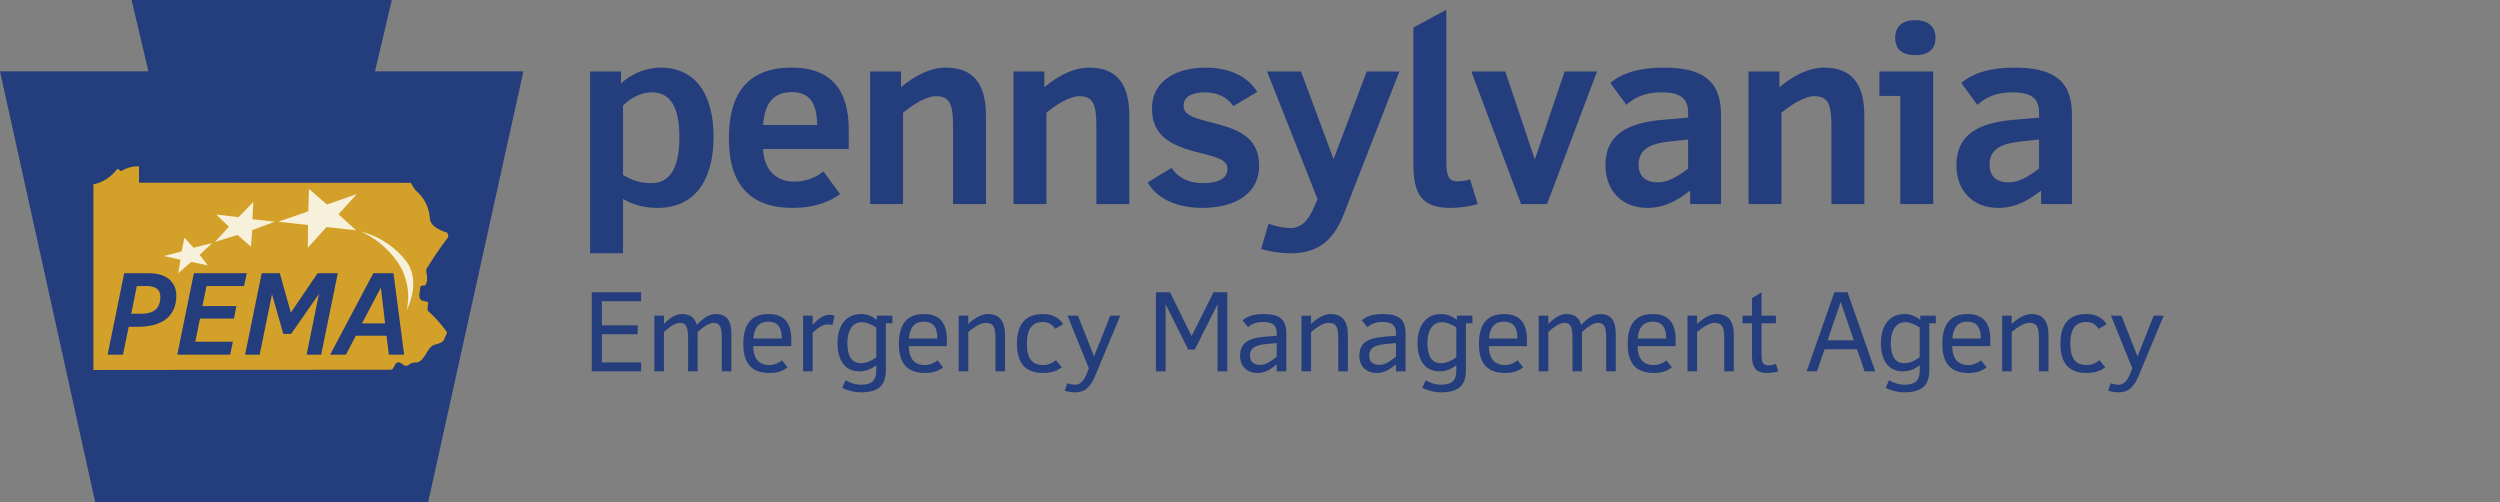 <?xml version="1.0" encoding="utf-8"?>
<!-- Generator: Adobe Illustrator 16.0.3, SVG Export Plug-In . SVG Version: 6.00 Build 0)  -->
<!DOCTYPE svg PUBLIC "-//W3C//DTD SVG 1.1//EN" "http://www.w3.org/Graphics/SVG/1.1/DTD/svg11.dtd">
<svg version="1.1" id="Layer_1" xmlns="http://www.w3.org/2000/svg" xmlns:xlink="http://www.w3.org/1999/xlink" x="0px" y="0px"
	 width="529.305px" height="106.344px" viewBox="0 0 529.305 106.344" enable-background="new 0 0 529.305 106.344"
	 xml:space="preserve">
<rect x="0" y="0" width="529.305" height="106.344" fill="#808080" stroke="none"/>
<g id="Outlined__x27_pennsylvania_x27__2_">
	<path fill="#233D7D" d="M139.251,44.015c-2.7,0-5.13-0.594-7.344-1.89v11.502h-6.966V15.124h6.534v2.538
		c2.052-1.89,5.076-3.348,8.37-3.348c7.56,0,11.232,5.832,11.232,14.634C151.078,38.453,146.866,44.015,139.251,44.015z
		 M137.956,19.552c-2.322,0-4.59,1.296-6.048,2.808v14.688c1.782,1.026,3.456,1.728,5.994,1.728c3.672,0,5.94-2.808,5.94-9.72
		C143.842,23.008,142.167,19.552,137.956,19.552z"/>
	<path fill="#233D7D" d="M161.553,31.541c0.216,4.212,2.484,6.912,6.696,6.912c2.646,0,4.752-1.08,6.102-2.16l3.51,4.806
		c-1.89,1.35-4.968,2.916-10.098,2.916c-8.424,0-13.446-4.428-13.446-14.688c0-8.748,3.348-15.012,13.284-15.012
		c8.694,0,12.096,5.13,12.096,13.068v4.158H161.553z M167.655,19.498c-3.78,0-5.724,2.16-6.102,6.966h11.448
		C173.001,21.766,171.328,19.498,167.655,19.498z"/>
	<path fill="#233D7D" d="M201.783,43.204V26.68c0-4.698-0.756-6.318-3.618-6.318c-1.89,0-4.644,1.566-6.966,3.51v19.332h-6.966
		v-28.08h6.534v3.348c2.862-2.43,6.21-4.158,9.45-4.158c5.724,0,8.532,3.24,8.532,10.207v18.684L201.783,43.204L201.783,43.204z"/>
	<path fill="#233D7D" d="M232.13,43.204V26.68c0-4.698-0.756-6.318-3.617-6.318c-1.891,0-4.645,1.566-6.967,3.51v19.332h-6.966
		v-28.08h6.534v3.348c2.862-2.43,6.21-4.158,9.45-4.158c5.724,0,8.532,3.24,8.532,10.207v18.684L232.13,43.204L232.13,43.204z"/>
	<path fill="#233D7D" d="M254.594,44.015c-4.752,0-9.396-1.512-11.61-5.4l5.076-3.078c1.458,2.322,4.05,3.24,6.588,3.24
		c2.431,0,5.238-0.594,5.238-2.97c0-1.62-1.35-2.322-4.859-3.186c-5.94-1.458-11.125-3.078-11.125-9.612
		c0-6.264,5.671-8.694,11.341-8.694c4.644,0,8.694,1.566,10.962,5.13l-5.076,3.024c-1.242-1.89-3.402-2.916-5.994-2.916
		c-2.808,0-4.536,0.918-4.536,2.862c0,2.052,2.484,2.646,6.265,3.618c4.59,1.188,9.72,2.646,9.72,9.018
		C266.582,41.584,260.642,44.015,254.594,44.015z"/>
	<path fill="#233D7D" d="M284.455,45.473c-2.43,6.21-6.156,8.154-11.286,8.154c-1.782,0-4.319-0.324-6.155-0.919l1.565-5.346
		c1.565,0.594,3.456,0.918,4.59,0.918c2.376,0,3.834-1.512,5.238-4.859l0.54-1.296l-10.692-27h7.183l6.912,18.577l7.021-18.577
		h6.912L284.455,45.473z"/>
	<path fill="#233D7D" d="M307.027,44.015c-6.156,0-7.776-3.186-7.776-9.126V5.836l6.966-3.78v32.076c0,3.186,0.54,4.266,2.322,4.266
		c0.864,0,1.944-0.162,2.7-0.432l1.62,5.238C310.861,43.745,309.079,44.015,307.027,44.015z"/>
	<path fill="#233D7D" d="M327.547,43.204h-5.508l-10.53-28.08h7.184l6.264,18.63l6.318-18.63h6.857L327.547,43.204z"/>
	<path fill="#233D7D" d="M357.841,43.204v-2.861c-2.431,1.89-5.185,3.672-9.072,3.672c-5.453,0-8.855-3.726-8.855-9.018
		c0-6.804,5.076-8.964,11.881-9.612c1.025-0.108,4.428-0.378,5.615-0.486v-1.134c0-3.132-1.998-4.212-5.508-4.212
		c-3.618,0-5.725,1.026-7.561,2.646l-3.401-4.644c2.592-2.16,6.264-3.24,11.34-3.24c7.992,0,12.097,2.646,12.097,9.937v18.954
		h-6.535V43.204z M357.408,29.542c-0.647,0.054-2.754,0.27-3.617,0.378c-4.698,0.486-6.858,1.782-6.858,4.968
		c0,2.592,1.675,3.726,4.051,3.726c2.214,0,4.267-1.296,6.426-2.917L357.408,29.542L357.408,29.542z"/>
	<path fill="#233D7D" d="M387.756,43.204V26.68c0-4.698-0.756-6.318-3.617-6.318c-1.891,0-4.645,1.566-6.967,3.51v19.332h-6.966
		v-28.08h6.534v3.348c2.861-2.43,6.21-4.158,9.45-4.158c5.724,0,8.531,3.24,8.531,10.207v18.684L387.756,43.204L387.756,43.204z"/>
	<path fill="#233D7D" d="M402.336,43.204V20.308h-4.429v-5.184h11.395v28.08H402.336z M405.521,11.668
		c-2.809,0-4.267-1.242-4.267-3.672c0-2.484,1.62-3.726,4.267-3.726c2.105,0,4.267,0.864,4.267,3.726
		C409.788,10.534,408.222,11.668,405.521,11.668z"/>
	<path fill="#233D7D" d="M432.144,43.204v-2.861c-2.431,1.89-5.185,3.672-9.071,3.672c-5.454,0-8.856-3.726-8.856-9.018
		c0-6.804,5.076-8.964,11.881-9.612c1.025-0.108,4.429-0.378,5.615-0.486v-1.134c0-3.132-1.998-4.212-5.508-4.212
		c-3.618,0-5.724,1.026-7.56,2.646l-3.402-4.644c2.592-2.16,6.264-3.24,11.34-3.24c7.992,0,12.097,2.646,12.097,9.937v18.954h-6.535
		V43.204z M431.711,29.542c-0.646,0.054-2.754,0.27-3.617,0.378c-4.697,0.486-6.857,1.782-6.857,4.968
		c0,2.592,1.674,3.726,4.05,3.726c2.214,0,4.267-1.296,6.426-2.917L431.711,29.542L431.711,29.542z"/>
</g>
<g enable-background="new    ">
	<path fill="#233D7D" d="M125.285,78.624V61.885h10.454v1.888h-8.312v5.111h7.575v1.889h-7.575v5.964h8.312v1.888H125.285z"/>
	<path fill="#233D7D" d="M152.82,78.624V71.67c0-2.44-0.368-3.315-1.773-3.315c-0.898,0-2.303,0.944-3.339,1.935v8.335h-2.026V71.67
		c0-2.647-0.484-3.315-1.727-3.315c-1.036,0-2.464,1.06-3.385,1.935v8.335h-2.026V66.835h2.026v1.75
		c1.059-1.105,2.395-2.096,3.822-2.096c1.658,0,2.809,0.783,3.108,2.303c1.29-1.289,2.51-2.303,4.053-2.303
		c2.463,0,3.292,1.543,3.292,4.26v7.875H152.82z"/>
	<path fill="#233D7D" d="M159.47,73.282c0,2.142,0.829,4.006,3.431,4.006c1.082,0,2.165-0.529,2.648-1.013l1.197,1.497
		c-0.714,0.575-1.888,1.197-3.776,1.197c-3.615,0-5.595-1.773-5.595-6.148c0-3.729,1.335-6.332,5.342-6.332
		c3.5,0,4.812,2.119,4.812,5.389v1.404H159.47z M162.624,68.102c-1.934,0-2.947,1.243-3.131,3.568h6.033
		C165.525,69.46,164.766,68.102,162.624,68.102z"/>
	<path fill="#233D7D" d="M176.252,68.815c-0.23-0.093-0.599-0.139-0.829-0.139c-1.405,0-2.372,0.875-3.362,1.796v8.151h-2.026
		V66.835h2.026v1.911c1.105-1.105,2.142-2.096,3.5-2.096c0.46,0,0.806,0.069,1.128,0.23L176.252,68.815z"/>
	<path fill="#233D7D" d="M187.556,68.446v9.947c0,3.201-1.589,4.675-5.273,4.675c-1.542,0-3.27-0.53-3.96-0.968l0.714-1.589
		c0.76,0.484,2.026,0.944,3.247,0.944c2.21,0,3.247-0.829,3.247-2.947v-1.174c-0.967,0.736-2.095,1.289-3.569,1.289
		c-3.177,0-4.651-2.486-4.651-6.01c0-2.993,1.289-6.125,5.042-6.125c1.497,0,2.625,0.714,3.292,1.244v-0.898h3.292v1.611H187.556z
		 M185.53,69.321c-1.013-0.621-2.049-1.104-3.062-1.104c-2.28,0-3.063,2.256-3.063,4.352c0,2.372,0.645,4.329,2.855,4.329
		c1.151,0,2.349-0.53,3.27-1.29V69.321z"/>
	<path fill="#233D7D" d="M192.411,73.282c0,2.142,0.829,4.006,3.431,4.006c1.082,0,2.165-0.529,2.648-1.013l1.197,1.497
		c-0.714,0.575-1.888,1.197-3.776,1.197c-3.615,0-5.595-1.773-5.595-6.148c0-3.729,1.335-6.332,5.342-6.332
		c3.5,0,4.812,2.119,4.812,5.389v1.404H192.411z M195.565,68.102c-1.934,0-2.947,1.243-3.131,3.568h6.033
		C198.467,69.46,197.707,68.102,195.565,68.102z"/>
	<path fill="#233D7D" d="M210.759,78.624V71.67c0-2.302-0.322-3.315-2.095-3.315c-0.898,0-2.28,0.76-3.661,1.935v8.335h-2.026
		V66.835h2.026v1.75c1.29-1.221,2.786-2.096,4.099-2.096c2.556,0,3.684,1.52,3.684,4.49v7.645H210.759z"/>
	<path fill="#233D7D" d="M223.396,69.621c-0.576-0.898-1.404-1.45-2.625-1.45c-2.395,0-3.362,1.703-3.362,4.582
		c0,2.671,0.783,4.535,3.454,4.535c1.221,0,2.095-0.529,2.717-1.036l1.22,1.521c-0.691,0.529-1.842,1.197-4.006,1.197
		c-4.053,0-5.48-2.557-5.48-6.217c0-3.822,1.565-6.264,5.503-6.264c2.026,0,3.454,0.807,4.26,2.165L223.396,69.621z"/>
	<path fill="#233D7D" d="M231.891,79.522c-1.082,2.602-2.279,3.546-4.283,3.546c-0.737,0-1.658-0.161-2.165-0.346l0.507-1.589
		c0.438,0.207,1.243,0.322,1.773,0.322c0.967,0,1.796-0.852,2.417-2.464l0.392-1.013l-4.513-11.145h2.21l3.408,8.635l3.431-8.635
		h2.118L231.891,79.522z"/>
	<path fill="#233D7D" d="M257.79,78.624V64.395l-4.835,9.624h-1.381l-4.79-9.624v14.229h-2.049V61.885h2.994l4.559,9.279
		l4.651-9.279h2.901v16.739H257.79z"/>
	<path fill="#233D7D" d="M270.311,78.624V77.15c-1.266,1.036-2.463,1.819-4.053,1.819c-2.348,0-3.707-1.52-3.707-3.661
		c0-2.901,2.118-3.685,4.72-3.961c0.99-0.115,1.911-0.184,3.039-0.253v-0.576c0-1.818-1.128-2.348-2.855-2.348
		c-1.52,0-2.463,0.438-3.2,1.104l-1.174-1.45c0.921-0.829,2.302-1.336,4.421-1.336c3.293,0,4.835,0.99,4.835,4.122v8.013H270.311z
		 M270.311,72.638c-0.598,0.046-1.174,0.115-1.98,0.184c-2.164,0.185-3.684,0.645-3.684,2.441c0,1.404,0.807,1.979,2.233,1.979
		c1.221,0,2.396-0.921,3.431-1.727V72.638z"/>
	<path fill="#233D7D" d="M283.34,78.624V71.67c0-2.302-0.322-3.315-2.095-3.315c-0.897,0-2.28,0.76-3.661,1.935v8.335h-2.026V66.835
		h2.026v1.75c1.289-1.221,2.786-2.096,4.099-2.096c2.556,0,3.685,1.52,3.685,4.49v7.645H283.34z"/>
	<path fill="#233D7D" d="M295.563,78.624V77.15c-1.267,1.036-2.464,1.819-4.053,1.819c-2.349,0-3.707-1.52-3.707-3.661
		c0-2.901,2.118-3.685,4.72-3.961c0.99-0.115,1.912-0.184,3.04-0.253v-0.576c0-1.818-1.128-2.348-2.855-2.348
		c-1.52,0-2.464,0.438-3.2,1.104l-1.174-1.45c0.92-0.829,2.302-1.336,4.42-1.336c3.293,0,4.836,0.99,4.836,4.122v8.013H295.563z
		 M295.563,72.638c-0.599,0.046-1.175,0.115-1.98,0.184c-2.165,0.185-3.685,0.645-3.685,2.441c0,1.404,0.807,1.979,2.234,1.979
		c1.221,0,2.395-0.921,3.431-1.727V72.638z"/>
	<path fill="#233D7D" d="M310.365,68.446v9.947c0,3.201-1.588,4.675-5.272,4.675c-1.542,0-3.27-0.53-3.96-0.968l0.713-1.589
		c0.76,0.484,2.027,0.944,3.247,0.944c2.21,0,3.247-0.829,3.247-2.947v-1.174c-0.967,0.736-2.096,1.289-3.569,1.289
		c-3.177,0-4.651-2.486-4.651-6.01c0-2.993,1.289-6.125,5.043-6.125c1.496,0,2.625,0.714,3.293,1.244v-0.898h3.292v1.611H310.365z
		 M308.34,69.321c-1.014-0.621-2.05-1.104-3.063-1.104c-2.279,0-3.063,2.256-3.063,4.352c0,2.372,0.645,4.329,2.855,4.329
		c1.15,0,2.348-0.53,3.27-1.29V69.321z"/>
	<path fill="#233D7D" d="M315.221,73.282c0,2.142,0.828,4.006,3.431,4.006c1.082,0,2.165-0.529,2.647-1.013l1.197,1.497
		c-0.713,0.575-1.888,1.197-3.775,1.197c-3.615,0-5.596-1.773-5.596-6.148c0-3.729,1.336-6.332,5.342-6.332
		c3.5,0,4.813,2.119,4.813,5.389v1.404H315.221z M318.375,68.102c-1.934,0-2.947,1.243-3.131,3.568h6.032
		C321.276,69.46,320.517,68.102,318.375,68.102z"/>
	<path fill="#233D7D" d="M340.063,78.624V71.67c0-2.44-0.369-3.315-1.773-3.315c-0.898,0-2.303,0.944-3.339,1.935v8.335h-2.026
		V71.67c0-2.647-0.483-3.315-1.727-3.315c-1.036,0-2.464,1.06-3.385,1.935v8.335h-2.026V66.835h2.026v1.75
		c1.059-1.105,2.395-2.096,3.822-2.096c1.658,0,2.809,0.783,3.108,2.303c1.29-1.289,2.51-2.303,4.053-2.303
		c2.464,0,3.292,1.543,3.292,4.26v7.875H340.063z"/>
	<path fill="#233D7D" d="M346.711,73.282c0,2.142,0.829,4.006,3.432,4.006c1.082,0,2.164-0.529,2.647-1.013l1.197,1.497
		c-0.714,0.575-1.888,1.197-3.776,1.197c-3.615,0-5.595-1.773-5.595-6.148c0-3.729,1.335-6.332,5.342-6.332
		c3.5,0,4.812,2.119,4.812,5.389v1.404H346.711z M349.865,68.102c-1.934,0-2.947,1.243-3.131,3.568h6.033
		C352.768,69.46,352.008,68.102,349.865,68.102z"/>
	<path fill="#233D7D" d="M365.06,78.624V71.67c0-2.302-0.322-3.315-2.095-3.315c-0.898,0-2.28,0.76-3.662,1.935v8.335h-2.025V66.835
		h2.025v1.75c1.29-1.221,2.787-2.096,4.1-2.096c2.555,0,3.684,1.52,3.684,4.49v7.645H365.06z"/>
	<path fill="#233D7D" d="M374.174,78.97c-2.256,0-3.246-0.944-3.246-3.8v-6.724h-2.003v-1.611h2.003v-3.684l2.026-1.267v4.95h3.04
		v1.611h-3.04v6.586c0,1.45,0.138,2.325,1.497,2.325c0.553,0,1.082-0.138,1.543-0.299l0.506,1.565
		C375.924,78.809,374.98,78.97,374.174,78.97z"/>
	<path fill="#233D7D" d="M394.779,78.624l-1.612-4.674h-6.862l-1.611,4.674h-2.188l5.871-16.739h2.787l5.871,16.739H394.779z
		 M389.713,63.934l-2.785,8.128h5.571L389.713,63.934z"/>
	<path fill="#233D7D" d="M408.475,68.446v9.947c0,3.201-1.588,4.675-5.272,4.675c-1.542,0-3.27-0.53-3.96-0.968l0.713-1.589
		c0.76,0.484,2.027,0.944,3.247,0.944c2.21,0,3.247-0.829,3.247-2.947v-1.174c-0.967,0.736-2.096,1.289-3.569,1.289
		c-3.177,0-4.651-2.486-4.651-6.01c0-2.993,1.289-6.125,5.043-6.125c1.496,0,2.625,0.714,3.293,1.244v-0.898h3.292v1.611H408.475z
		 M406.449,69.321c-1.014-0.621-2.05-1.104-3.063-1.104c-2.279,0-3.063,2.256-3.063,4.352c0,2.372,0.645,4.329,2.855,4.329
		c1.15,0,2.348-0.53,3.27-1.29V69.321z"/>
	<path fill="#233D7D" d="M413.33,73.282c0,2.142,0.828,4.006,3.431,4.006c1.082,0,2.165-0.529,2.647-1.013l1.197,1.497
		c-0.713,0.575-1.888,1.197-3.775,1.197c-3.615,0-5.596-1.773-5.596-6.148c0-3.729,1.336-6.332,5.342-6.332
		c3.5,0,4.813,2.119,4.813,5.389v1.404H413.33z M416.484,68.102c-1.934,0-2.947,1.243-3.131,3.568h6.032
		C419.386,69.46,418.626,68.102,416.484,68.102z"/>
	<path fill="#233D7D" d="M431.678,78.624V71.67c0-2.302-0.322-3.315-2.096-3.315c-0.896,0-2.279,0.76-3.66,1.935v8.335h-2.026
		V66.835h2.026v1.75c1.289-1.221,2.786-2.096,4.098-2.096c2.557,0,3.686,1.52,3.686,4.49v7.645H431.678z"/>
	<path fill="#233D7D" d="M444.316,69.621c-0.576-0.898-1.404-1.45-2.625-1.45c-2.395,0-3.361,1.703-3.361,4.582
		c0,2.671,0.783,4.535,3.453,4.535c1.221,0,2.096-0.529,2.717-1.036l1.221,1.521c-0.691,0.529-1.842,1.197-4.006,1.197
		c-4.053,0-5.48-2.557-5.48-6.217c0-3.822,1.566-6.264,5.502-6.264c2.027,0,3.455,0.807,4.26,2.165L444.316,69.621z"/>
	<path fill="#233D7D" d="M452.811,79.522c-1.084,2.602-2.281,3.546-4.283,3.546c-0.738,0-1.658-0.161-2.164-0.346l0.506-1.589
		c0.438,0.207,1.244,0.322,1.773,0.322c0.967,0,1.795-0.852,2.418-2.464l0.391-1.013l-4.514-11.145h2.211l3.408,8.635l3.43-8.635
		h2.119L452.811,79.522z"/>
</g>
<g>
	<g id="PA_1_">
		<g>
			<polyline fill="#243D7D" points="27.861,0 82.953,0 79.395,15.107 110.818,15.107 90.646,106.344 20.155,106.344 0,15.107 
				31.423,15.107 27.861,0 82.953,0 			"/>
		</g>
	</g>
	<path fill="#D3A02A" d="M90.996,46.065c-0.174-2.245-1.256-4.323-2.998-5.751c-0.387-0.501-0.725-1.038-1.008-1.604l-57.56-0.023
		v-3.49c-1.287-0.032-2.557,0.303-3.661,0.966c-0.328,0.309-0.666-0.648-0.999-0.324c-1.223,1.633-2.994,2.77-4.987,3.2v39.293
		l62.904-0.059c0.999,0,0.642-1.854,1.979-1.524c0.662,0.31,0.997,0.952,1.664,0.626c0.543-0.486,1.271-0.714,1.995-0.626
		c2.003-0.653,2.003-3.526,3.996-3.838c0.997-0.335,0.997-0.216,1.663-0.864c0-0.32,0.669-1.379,0.669-1.697
		c-1.159-1.639-2.499-3.14-3.992-4.479c-0.333-0.314,0-1.275,0-1.911c-0.333,0-1-0.321-1.335-0.321
		c-1-0.644-0.335-1.912-0.335-2.877c0-0.313,0.67-0.313,0.985-0.313c1.011-1.286,0-2.887,0.345-3.522
		c1.326-2.206,2.772-4.341,4.332-6.391c0.334-0.361,0.334-0.919,0-1.281C92.658,48.617,90.996,47.665,90.996,46.065z"/>
	<path fill="#243D7D" d="M29.305,69.184h-2.058l-1.213,5.906h-3.25l3.512-17.248h5.338c3.015,0,5.696,1.422,5.696,4.79
		C37.324,67.025,34.214,69.184,29.305,69.184z M31.077,60.568h-2.113l-1.181,5.861h2.113c2.632,0,4.055-1.091,4.055-3.604
		c0.004-1.687-1.231-2.257-2.866-2.257H31.077z"/>
	<path fill="#243D7D" d="M51.667,60.568H43.72l-0.856,4.226h7.192l-0.52,2.657h-7.19l-1,4.908h7.958l-0.568,2.729H37.533
		l3.517-17.248h11.208L51.667,60.568z"/>
	<path fill="#243D7D" d="M68.001,75.09h-3.084l2.612-12.859l-5.888,8.47h-1.659l-2.396-8.423L54.978,75.09H51.89l3.519-17.248h3.842
		l2.326,8.35l5.67-8.35h4.272L68.001,75.09z"/>
	<path fill="#243D7D" d="M82.333,75.09l-0.498-4.011h-6.499l-2.088,4.011H69.9l9.142-17.248h4.267l2.256,17.248H82.333z
		 M80.647,60.879l-4.012,7.594h4.893L80.647,60.879z"/>
	<polygon fill="#F7F0DB" points="65.412,39.991 69.215,43.298 75.532,41.104 71.661,45.357 75.389,48.758 69.14,48.073 
		65.171,52.433 65.217,47.643 58.889,46.945 65.278,44.741 	"/>
	<polygon fill="#F7F0DB" points="45.781,45.42 50.498,45.977 53.629,42.758 53.436,46.417 58.175,46.935 53.409,48.719 
		53.124,52.232 50.304,49.732 45.539,51.207 48.455,47.998 	"/>
	<polygon fill="#F7F0DB" points="39.051,50.315 40.974,52.447 44.908,51.463 42.273,53.963 43.996,56.182 40.491,55.438 
		37.74,57.85 38.209,55.001 34.699,54.205 38.441,53.234 	"/>
	<path fill="#F7F0DB" d="M76.51,49.05c3.928,1.015,7.385,3.358,9.783,6.634c2.824,4.375-0.197,9.988-0.197,9.988
		c0.891-3.898-0.067-7.99-2.598-11.087C81.637,52.217,79.242,50.319,76.51,49.05z"/>
</g>
</svg>
